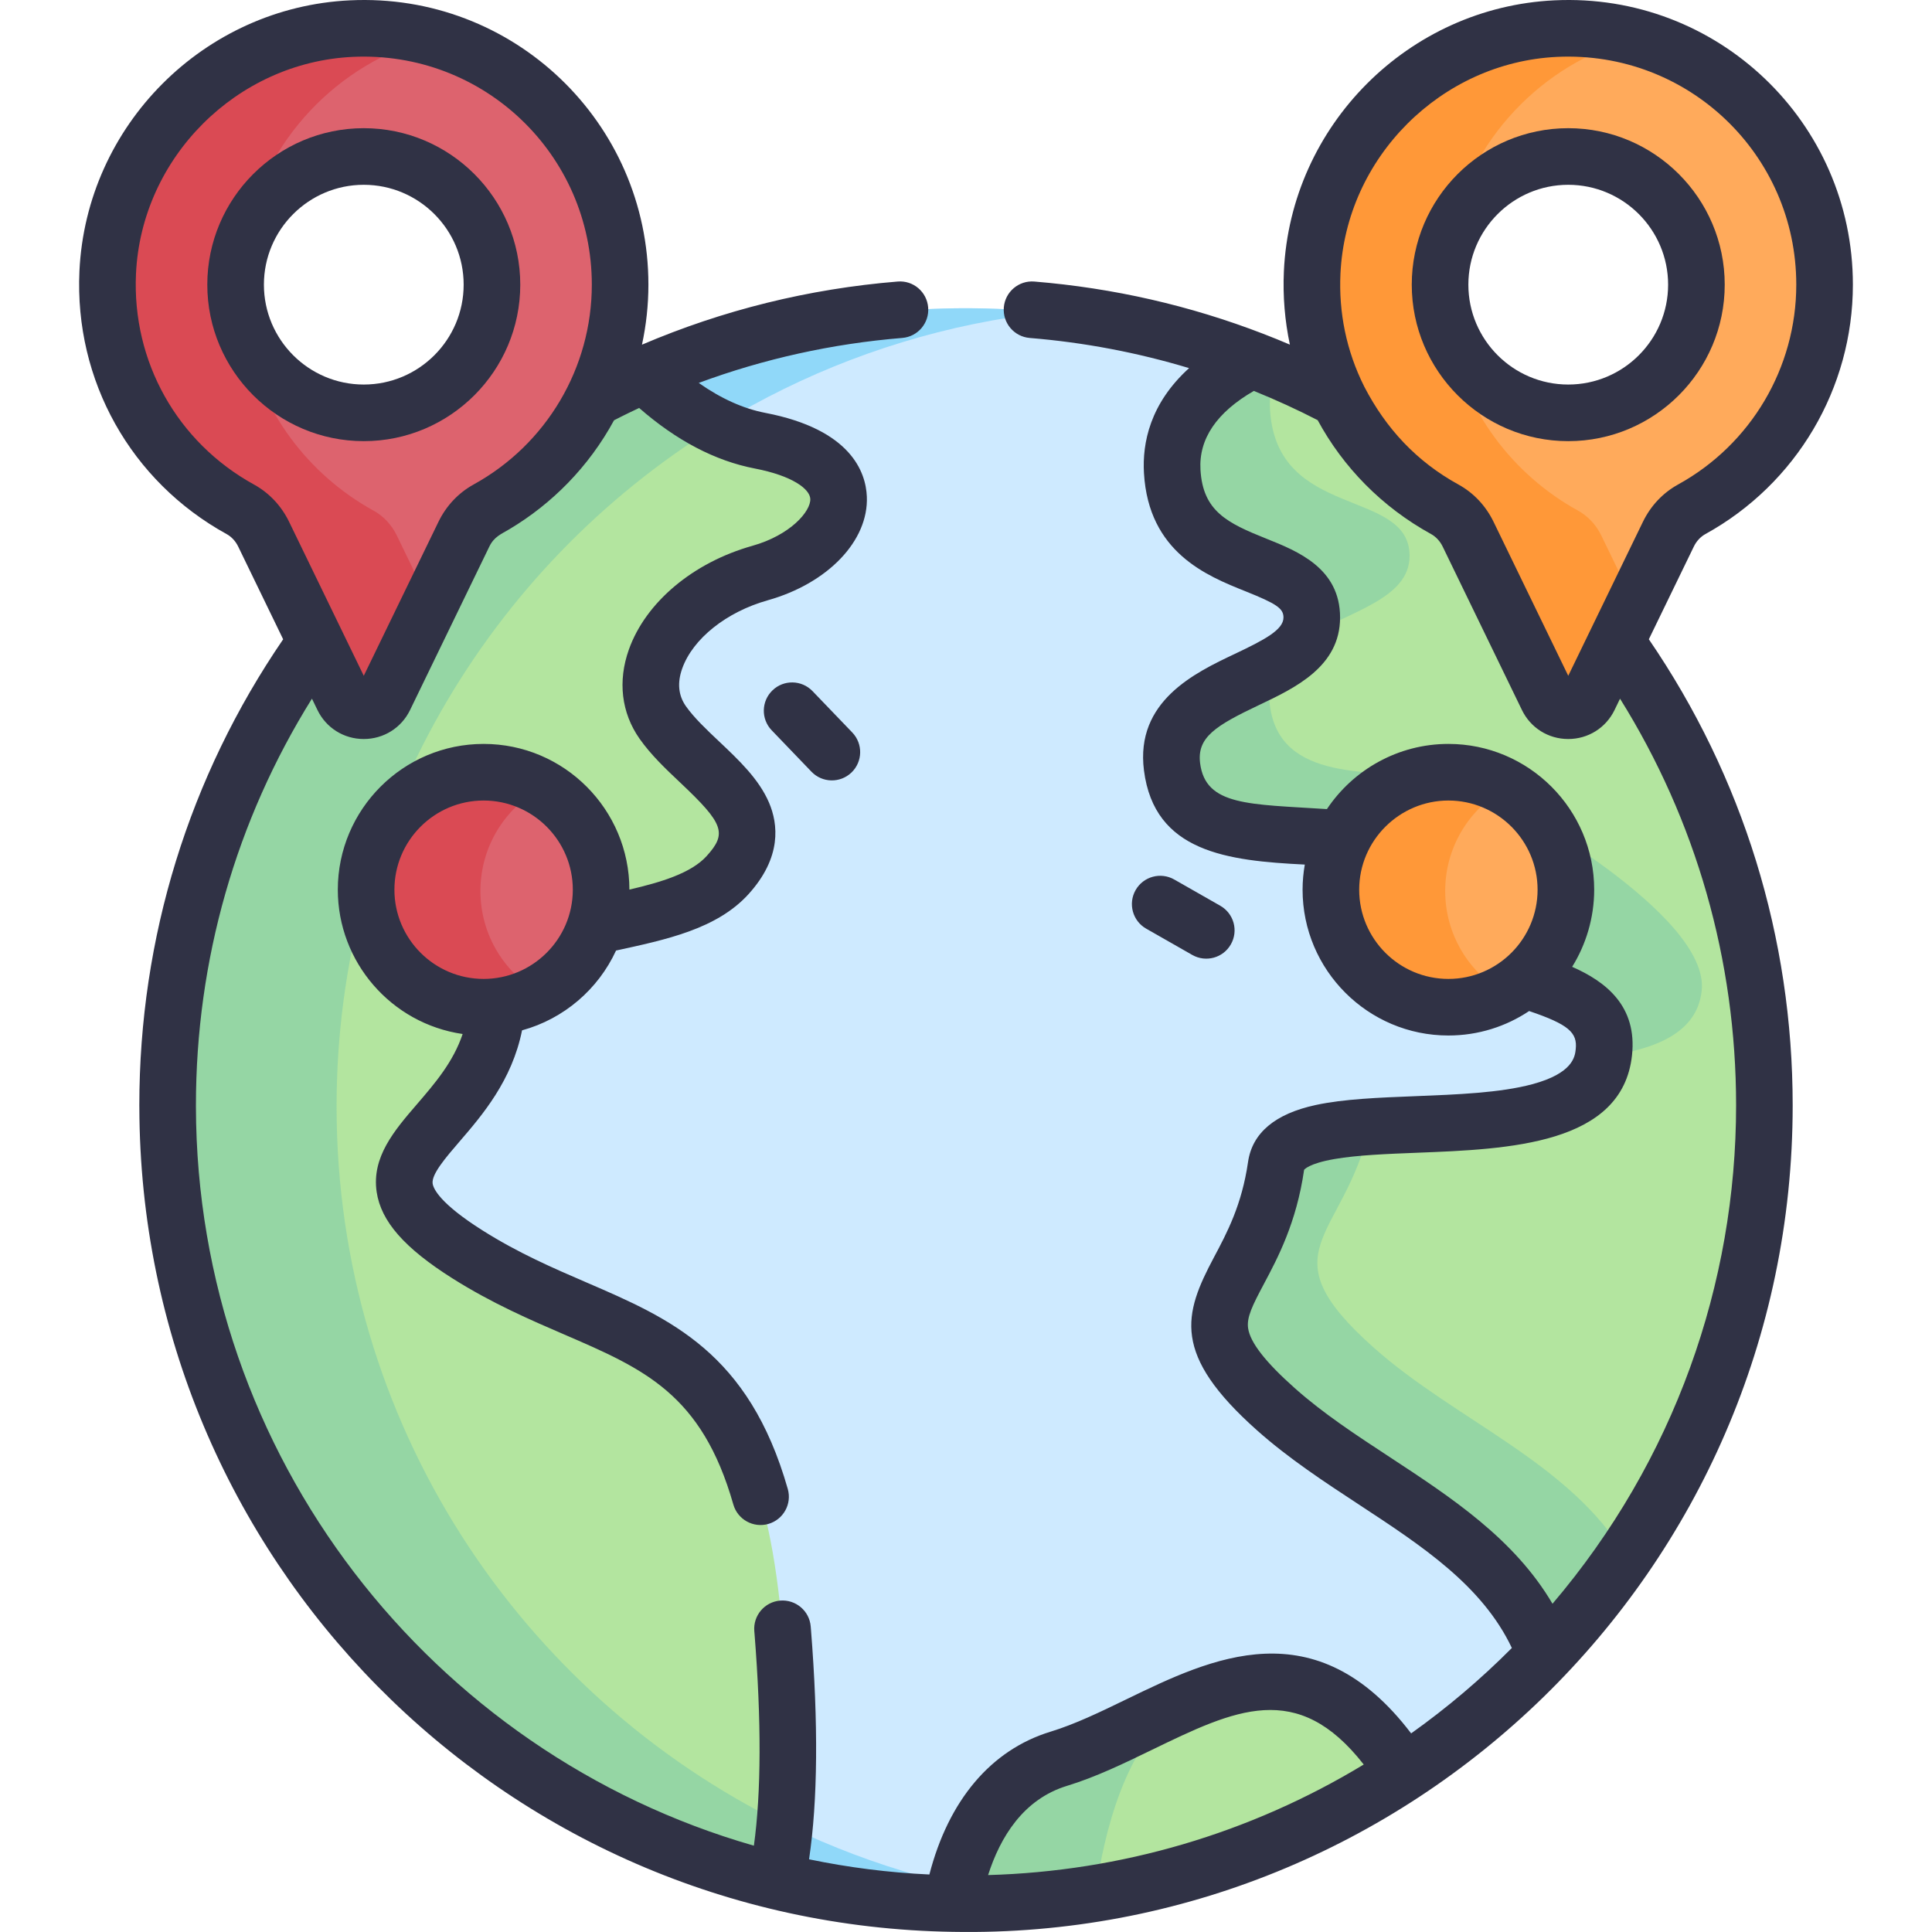 <?xml version="1.0" encoding="UTF-8"?> <svg xmlns="http://www.w3.org/2000/svg" width="80" height="80" viewBox="0 0 80 80" fill="none"> <g clip-path="url(#clip0)"> <path d="M26.68 16.902C26.68 16.902 23.08 18.672 19.068 22.45L15.92 28.942C15.57 29.662 14.543 29.662 14.193 28.942L13.943 28.425C10.804 33.029 8.32 39.089 8.32 46.748C8.32 67.579 30.586 76.017 30.586 76.017L32.143 77.941C34.48 78.51 36.913 78.831 39.414 78.874L42.07 77.941L55.977 73.439L58.136 73.459C60.27 72.056 62.232 70.413 63.982 68.568L64.833 65.391C64.833 65.391 72.773 53.829 71.055 43.751C70.176 38.599 68.419 33.836 65.409 29.355C64.957 29.613 64.326 29.476 64.067 28.941L62.344 25.389C59.854 22.557 56.778 19.833 53.008 17.189L51.837 14.95C48.16 13.538 44.168 12.763 39.993 12.763C35.256 12.763 30.754 13.764 26.68 15.56V16.902Z" fill="#CEEAFF"></path> <path d="M13.936 45.818C13.936 28.778 26.821 14.749 43.379 12.937C42.266 12.823 41.137 12.763 39.993 12.763C35.256 12.763 30.754 13.764 26.68 15.56V16.902C26.68 16.902 23.08 18.672 19.068 22.45L15.92 28.942C15.57 29.662 14.543 29.662 14.193 28.942L13.943 28.425C10.804 33.029 8.32 39.089 8.32 46.748C8.32 67.579 30.586 76.017 30.586 76.017L32.143 77.941C34.48 78.51 36.913 78.831 39.414 78.874L40.934 78.34C25.57 75.483 13.936 62.01 13.936 45.818V45.818Z" fill="#90D8F9"></path> <path d="M39.414 78.874C39.607 78.877 39.8 78.881 39.993 78.881C46.694 78.881 52.927 76.885 58.136 73.459C53.477 66.204 48.622 71.417 43.834 72.88C40.873 73.785 39.801 76.726 39.414 78.874V78.874Z" fill="#B3E59F"></path> <path d="M48.7 70.738C47.077 71.463 45.452 72.385 43.834 72.88C40.873 73.784 39.801 76.726 39.414 78.873C39.607 78.877 39.8 78.881 39.993 78.881C41.819 78.881 43.609 78.731 45.355 78.447C45.728 75.761 46.612 72.399 48.7 70.738V70.738Z" fill="#95D6A4"></path> <path d="M66.913 26.633L65.872 24.662L61.393 20.86L56.706 16.589H55.437C54.276 15.974 53.075 15.425 51.837 14.95C50.108 15.821 48.397 17.27 48.532 19.575C48.801 24.144 54.311 22.801 54.311 25.623C54.311 28.445 48.05 28.072 48.525 31.804C48.932 35.004 52.731 34.489 55.583 34.784L57.018 34.82L62.852 39.748L63.1 40.616C64.936 41.197 66.61 41.765 66.406 43.63C65.868 48.535 53.313 45.009 52.833 48.334C52.026 53.911 47.995 54.112 52.833 58.413C56.631 61.789 62.168 63.592 63.982 68.567C69.603 62.641 73.052 54.634 73.052 45.822C73.052 38.666 70.778 32.043 66.913 26.633V26.633Z" fill="#B3E59F"></path> <path d="M57.018 34.82L62.852 39.748L63.1 40.616C64.936 41.198 66.61 41.766 66.406 43.63C66.401 43.672 66.394 43.711 66.387 43.751C68.547 43.454 70.271 42.778 70.463 41.026C70.82 37.853 62.338 33.282 62.338 33.282L61.076 32.215L59.64 32.18C56.789 31.885 52.99 32.4 52.582 29.2C52.496 28.524 52.632 27.983 52.911 27.533C51.095 28.604 48.196 29.22 48.525 31.804C48.932 35.004 52.731 34.489 55.583 34.784L57.018 34.82Z" fill="#95D6A4"></path> <path d="M54.311 25.622C54.311 25.911 54.244 26.166 54.127 26.396C55.848 25.314 58.368 24.809 58.368 23.018C58.368 20.196 52.858 21.54 52.59 16.971C52.554 16.375 52.644 15.836 52.824 15.349C52.498 15.211 52.169 15.078 51.837 14.95C50.108 15.821 48.396 17.27 48.532 19.575C48.801 24.144 54.311 22.8 54.311 25.622V25.622Z" fill="#95D6A4"></path> <path d="M56.891 55.809C52.353 51.775 55.618 51.347 56.706 46.708C54.63 46.85 53 47.177 52.833 48.334C52.027 53.911 47.995 54.112 52.833 58.413C56.631 61.789 62.168 63.592 63.983 68.568C65.2 67.285 66.314 65.904 67.315 64.438C65.031 60.576 60.273 58.815 56.891 55.809V55.809Z" fill="#95D6A4"></path> <path d="M31.465 23.781C34.959 22.798 36.572 19.284 31.465 18.301C29.615 17.944 27.995 16.83 26.68 15.556C25.957 15.875 25.246 16.219 24.551 16.587L22.812 17.071L13.594 25.899L13.073 26.632C9.209 32.042 6.935 38.666 6.935 45.822C6.935 61.375 17.675 74.416 32.143 77.941C32.58 75.941 32.812 72.741 32.406 67.618C31.359 54.408 25.804 56.071 19.354 51.996C12.995 47.978 20.153 47.229 20.566 41.727L20.547 40.587L23.867 38.032L24.644 38.403C26.673 37.939 28.94 37.593 30.122 36.288C32.541 33.618 28.912 32.072 27.434 29.965C25.956 27.857 27.971 24.765 31.465 23.781V23.781Z" fill="#B3E59F"></path> <path d="M13.937 45.818C13.937 33.931 20.208 23.509 29.622 17.677C28.526 17.148 27.538 16.387 26.68 15.556C25.957 15.875 25.246 16.219 24.551 16.587L22.812 17.071L13.594 25.899L13.073 26.632C9.209 32.042 6.935 38.666 6.935 45.822C6.935 61.375 17.675 74.416 32.143 77.941C32.287 77.282 32.408 76.492 32.492 75.547C21.504 70.167 13.937 58.877 13.937 45.818V45.818Z" fill="#95D6A4"></path> <path d="M14.538 1.237C9.105 1.495 4.704 5.902 4.453 11.336C4.258 15.555 6.529 19.262 9.946 21.143C10.367 21.375 10.7 21.74 10.91 22.173L14.193 28.941C14.543 29.662 15.57 29.662 15.919 28.941L19.202 22.172C19.413 21.738 19.747 21.373 20.17 21.141C23.448 19.335 25.671 15.847 25.671 11.839C25.671 5.805 20.636 0.947 14.538 1.237V1.237ZM15.056 17.147C12.125 17.147 9.749 14.771 9.749 11.839C9.749 8.908 12.125 6.532 15.056 6.532C17.987 6.532 20.363 8.908 20.363 11.839C20.363 14.771 17.987 17.147 15.056 17.147V17.147Z" fill="#DD636E"></path> <path d="M16.431 22.173C16.221 21.74 15.888 21.375 15.466 21.143C12.763 19.655 10.778 17.024 10.164 13.9C9.896 13.267 9.749 12.571 9.749 11.84C9.749 11.109 9.897 10.412 10.164 9.778C10.949 5.819 13.96 2.632 17.825 1.59C16.784 1.31 15.68 1.184 14.538 1.238C9.105 1.496 4.704 5.903 4.453 11.337C4.258 15.556 6.529 19.263 9.946 21.143C10.367 21.375 10.7 21.74 10.91 22.173L14.193 28.942C14.543 29.663 15.57 29.663 15.919 28.942L17.817 25.03L16.431 22.173Z" fill="#DA4A54"></path> <path d="M64.412 1.237C58.979 1.495 54.578 5.902 54.327 11.336C54.132 15.555 56.403 19.262 59.82 21.143C60.241 21.375 60.574 21.74 60.784 22.173L64.067 28.941C64.417 29.662 65.444 29.662 65.793 28.941L69.076 22.172C69.287 21.738 69.621 21.373 70.044 21.141C73.323 19.335 75.545 15.847 75.545 11.839C75.545 5.805 70.51 0.947 64.412 1.237V1.237ZM64.93 17.147C61.999 17.147 59.623 14.771 59.623 11.839C59.623 8.908 61.999 6.532 64.93 6.532C67.861 6.532 70.237 8.908 70.237 11.839C70.237 14.771 67.862 17.147 64.93 17.147Z" fill="#FFAA5B"></path> <path d="M66.305 22.172C66.095 21.739 65.762 21.375 65.34 21.142C62.637 19.654 60.653 17.023 60.038 13.899C59.77 13.266 59.623 12.57 59.623 11.839C59.623 11.108 59.771 10.411 60.038 9.777C60.823 5.818 63.834 2.631 67.699 1.589C66.658 1.309 65.554 1.183 64.412 1.237C58.979 1.495 54.578 5.902 54.327 11.336C54.132 15.555 56.403 19.262 59.82 21.143C60.241 21.375 60.574 21.74 60.784 22.173L64.067 28.941C64.417 29.662 65.444 29.662 65.793 28.941L67.691 25.029L66.305 22.172Z" fill="#FF9838"></path> <path d="M59.968 41.759C57.281 41.759 55.102 39.581 55.102 36.894C55.102 34.207 57.281 32.028 59.968 32.028C62.655 32.028 64.833 34.207 64.833 36.894C64.833 39.581 62.655 41.759 59.968 41.759Z" fill="#FFAA5B"></path> <path d="M59.842 36.894C59.842 35.067 60.849 33.477 62.338 32.645C61.636 32.253 60.828 32.028 59.968 32.028C57.281 32.028 55.102 34.207 55.102 36.894C55.102 39.581 57.281 41.759 59.968 41.759C60.828 41.759 61.636 41.535 62.338 41.142C60.849 40.31 59.842 38.72 59.842 36.894Z" fill="#FF9838"></path> <path d="M20.019 41.759C17.332 41.759 15.153 39.581 15.153 36.894C15.153 34.207 17.332 32.028 20.019 32.028C22.706 32.028 24.884 34.207 24.884 36.894C24.884 39.581 22.706 41.759 20.019 41.759Z" fill="#DD636E"></path> <path d="M19.893 36.894C19.893 35.067 20.9 33.477 22.389 32.645C21.687 32.253 20.879 32.028 20.019 32.028C17.332 32.028 15.153 34.207 15.153 36.894C15.153 39.581 17.332 41.759 20.019 41.759C20.879 41.759 21.687 41.535 22.389 41.142C20.9 40.31 19.893 38.72 19.893 36.894Z" fill="#DA4A54"></path> <path d="M31.988 28.585C31.521 29.033 31.506 29.775 31.955 30.241L33.601 31.955C34.05 32.422 34.791 32.436 35.258 31.988C35.724 31.54 35.739 30.798 35.291 30.331L33.645 28.618C33.196 28.151 32.454 28.136 31.988 28.585V28.585Z" fill="#303245"></path> <path d="M49.369 39.542C49.932 39.863 50.648 39.666 50.967 39.104C51.288 38.542 51.092 37.827 50.53 37.506L48.622 36.418C48.059 36.098 47.343 36.294 47.023 36.856C46.703 37.418 46.899 38.134 47.461 38.454L49.369 39.542Z" fill="#303245"></path> <path d="M14.489 0.014C8.454 0.301 3.569 5.188 3.289 11.23C3.08 15.76 5.417 19.931 9.387 22.117C9.586 22.226 9.755 22.409 9.863 22.632L11.725 26.472C7.826 32.17 5.769 38.827 5.769 45.77C5.769 45.796 5.77 45.823 5.77 45.85C5.812 64.528 20.789 79.712 39.47 79.994L39.49 79.994C58.328 80.333 74.231 65.099 74.231 45.77C74.231 38.827 72.174 32.17 68.275 26.471L70.138 22.632C70.245 22.409 70.415 22.226 70.616 22.115C74.383 20.04 76.724 16.082 76.724 11.787C76.724 5.052 71.11 -0.311 64.363 0.014C58.328 0.301 53.443 5.188 53.163 11.229C53.115 12.269 53.203 13.288 53.411 14.27C53.058 14.119 52.679 13.965 52.316 13.825C49.268 12.649 46.107 11.927 42.83 11.658C42.184 11.605 41.619 12.085 41.566 12.73C41.513 13.375 41.993 13.941 42.638 13.994C44.897 14.179 47.101 14.599 49.237 15.243C47.618 16.712 47.296 18.344 47.369 19.591C47.562 22.879 49.976 23.845 51.573 24.484C52.866 25.002 53.146 25.194 53.146 25.57C53.146 26.082 52.346 26.5 51.125 27.079C49.484 27.857 47.004 29.033 47.369 31.9C47.8 35.29 50.831 35.642 54.029 35.8C53.97 36.139 53.937 36.486 53.937 36.841C53.937 40.17 56.646 42.878 59.974 42.878C61.21 42.878 62.36 42.505 63.318 41.865C64.95 42.418 65.324 42.755 65.247 43.45C65.215 43.746 65.139 44.441 63.45 44.895C62.119 45.253 60.334 45.322 58.609 45.39C57.086 45.45 55.647 45.506 54.486 45.755C52.798 46.118 51.853 46.912 51.679 48.114C51.422 49.892 50.809 51.045 50.267 52.063C49.013 54.419 48.508 56.078 52.061 59.236C53.362 60.393 54.843 61.364 56.274 62.303C58.893 64.021 61.376 65.653 62.603 68.239C61.317 69.532 59.922 70.716 58.432 71.776C54.472 66.569 50.159 68.659 46.655 70.358C45.556 70.891 44.517 71.395 43.498 71.706C41.035 72.459 39.279 74.542 38.484 77.619C36.785 77.54 35.121 77.326 33.501 76.99C33.862 74.568 33.89 71.376 33.58 67.47L33.57 67.348C33.517 66.703 32.95 66.225 32.306 66.277C31.661 66.33 31.181 66.896 31.234 67.541L31.244 67.658C31.531 71.275 31.521 74.216 31.217 76.426C17.846 72.59 8.142 60.276 8.113 45.833C8.113 45.811 8.113 45.79 8.113 45.769C8.113 39.758 9.768 33.977 12.917 28.93L13.145 29.4C13.505 30.142 14.24 30.601 15.062 30.601H15.062C15.886 30.601 16.621 30.141 16.98 29.4L20.263 22.631C20.462 22.22 20.759 22.113 21.098 21.91C22.845 20.868 24.375 19.34 25.426 17.403C25.891 17.163 26.258 16.991 26.466 16.893C28.01 18.242 29.616 19.084 31.25 19.399C32.816 19.7 33.535 20.25 33.553 20.66C33.574 21.172 32.732 22.156 31.154 22.601C28.698 23.292 26.739 24.937 26.041 26.894C25.574 28.204 25.73 29.515 26.48 30.585C26.955 31.262 27.574 31.846 28.172 32.411C29.971 34.109 30.114 34.506 29.259 35.449C28.62 36.154 27.381 36.529 26.062 36.836C26.059 33.529 23.374 30.804 20.025 30.804C16.696 30.804 13.988 33.512 13.988 36.841C13.988 39.833 16.196 42.386 19.157 42.816C18.768 43.978 18.002 44.867 17.256 45.734C16.334 46.805 15.381 47.913 15.597 49.358C15.779 50.575 16.746 51.678 18.734 52.934C20.369 53.967 21.958 54.652 23.36 55.257C26.668 56.685 29.059 57.717 30.366 62.298C30.544 62.92 31.193 63.28 31.815 63.103C32.438 62.925 32.798 62.276 32.62 61.654C31.008 56.005 27.744 54.596 24.288 53.105C22.901 52.506 21.466 51.887 19.986 50.952C18.211 49.831 17.947 49.221 17.915 49.011C17.858 48.628 18.455 47.934 19.033 47.263C19.965 46.18 21.199 44.745 21.617 42.664C23.348 42.19 24.77 40.964 25.509 39.36C27.549 38.914 29.677 38.479 30.996 37.023C32.381 35.494 32.221 34.119 31.843 33.234C31.425 32.258 30.589 31.469 29.781 30.706C29.268 30.222 28.738 29.721 28.399 29.239C28.089 28.796 28.038 28.272 28.249 27.681C28.689 26.447 30.079 25.338 31.789 24.857C34.283 24.155 35.971 22.389 35.894 20.562C35.852 19.562 35.25 17.782 31.693 17.097C30.778 16.921 29.855 16.504 28.933 15.856C31.631 14.857 34.452 14.232 37.361 13.993C38.006 13.941 38.486 13.375 38.433 12.73C38.38 12.085 37.818 11.603 37.169 11.658C33.488 11.959 29.939 12.838 26.583 14.272C26.757 13.464 26.849 12.632 26.849 11.787C26.85 5.062 21.246 -0.312 14.489 0.014V0.014ZM55.505 11.338C55.727 6.53 59.667 2.584 64.475 2.355C69.899 2.1 74.38 6.4 74.38 11.787C74.38 15.228 72.505 18.399 69.486 20.062C68.855 20.41 68.351 20.945 68.029 21.609L65.867 26.067C65.867 26.067 65.867 26.067 65.867 26.067L64.938 27.983L61.846 21.609C61.523 20.944 61.021 20.41 60.392 20.064C58.652 19.106 57.389 17.742 56.491 16.009C55.743 14.518 55.431 12.93 55.505 11.338V11.338ZM59.975 40.535C57.938 40.535 56.281 38.878 56.281 36.841C56.281 34.796 57.955 33.148 59.975 33.148C62.011 33.148 63.668 34.805 63.668 36.841C63.668 38.873 62.017 40.535 59.975 40.535ZM57.56 60.344C56.136 59.41 54.791 58.528 53.618 57.484C52.398 56.4 51.765 55.587 51.681 54.996C51.617 54.544 51.861 54.057 52.336 53.164C52.905 52.095 53.684 50.632 54 48.441C54.002 48.438 54.177 48.179 55.27 47.991C56.206 47.83 57.418 47.782 58.701 47.732C62.475 47.584 67.172 47.4 67.577 43.705C67.801 41.664 66.502 40.65 65.099 40.034C65.667 39.123 66.012 38.01 66.012 36.841C66.012 33.512 63.304 30.804 59.975 30.804C57.895 30.804 56.033 31.872 54.945 33.503C51.733 33.294 49.921 33.381 49.694 31.604C49.558 30.534 50.332 30.049 52.13 29.196C53.627 28.486 55.49 27.603 55.49 25.57C55.49 23.526 53.729 22.822 52.444 22.308C50.814 21.656 49.81 21.169 49.709 19.454C49.634 18.175 50.377 17.078 51.919 16.187C52.849 16.563 53.729 16.969 54.562 17.398C55.616 19.347 57.222 20.994 59.261 22.116C59.46 22.226 59.629 22.409 59.737 22.631L63.02 29.4C63.38 30.142 64.115 30.601 64.937 30.601H64.938C65.759 30.601 66.495 30.142 66.855 29.4C67.056 28.985 67.007 29.087 67.082 28.931C70.232 33.978 71.888 39.758 71.888 45.769C71.888 53.149 69.338 60.472 64.286 66.408C62.705 63.72 60.096 62.008 57.56 60.344V60.344ZM44.183 73.948C45.377 73.584 46.547 73.016 47.679 72.467C51.143 70.787 53.716 69.54 56.469 73.065C51.755 75.92 46.424 77.487 40.915 77.643C41.417 76.073 42.372 74.502 44.183 73.948V73.948ZM19.611 20.062C18.981 20.41 18.477 20.945 18.155 21.609L15.063 27.983L11.972 21.609C11.649 20.944 11.146 20.41 10.518 20.064C7.335 18.312 5.463 14.969 5.631 11.338C5.853 6.53 9.793 2.584 14.601 2.355C20.025 2.1 24.506 6.401 24.506 11.787C24.506 15.23 22.63 18.4 19.611 20.062ZM23.719 36.852C23.712 38.892 22.049 40.535 20.026 40.535C17.989 40.535 16.332 38.878 16.332 36.841C16.332 34.805 17.989 33.148 20.026 33.148C22.062 33.148 23.719 34.805 23.719 36.841C23.719 36.845 23.719 36.849 23.719 36.852V36.852Z" fill="#303245"></path> <path d="M15.063 5.308C11.491 5.308 8.584 8.215 8.584 11.787C8.584 15.36 11.491 18.267 15.063 18.267C18.636 18.267 21.543 15.36 21.543 11.787C21.543 8.215 18.636 5.308 15.063 5.308ZM15.063 15.923C12.783 15.923 10.928 14.068 10.928 11.787C10.928 9.507 12.783 7.652 15.063 7.652C17.344 7.652 19.199 9.507 19.199 11.787C19.199 14.068 17.343 15.923 15.063 15.923Z" fill="#303245"></path> <path d="M64.937 18.267C68.51 18.267 71.417 15.36 71.417 11.787C71.417 8.215 68.51 5.308 64.937 5.308C61.365 5.308 58.458 8.215 58.458 11.787C58.458 15.36 61.365 18.267 64.937 18.267ZM64.937 7.652C67.218 7.652 69.073 9.507 69.073 11.787C69.073 14.068 67.218 15.923 64.937 15.923C62.657 15.923 60.802 14.068 60.802 11.787C60.802 9.507 62.657 7.652 64.937 7.652Z" fill="#303245"></path> </g> <defs> <clipPath id="clip0"> <rect width="80" height="80" fill="white"></rect> </clipPath> </defs> </svg> 